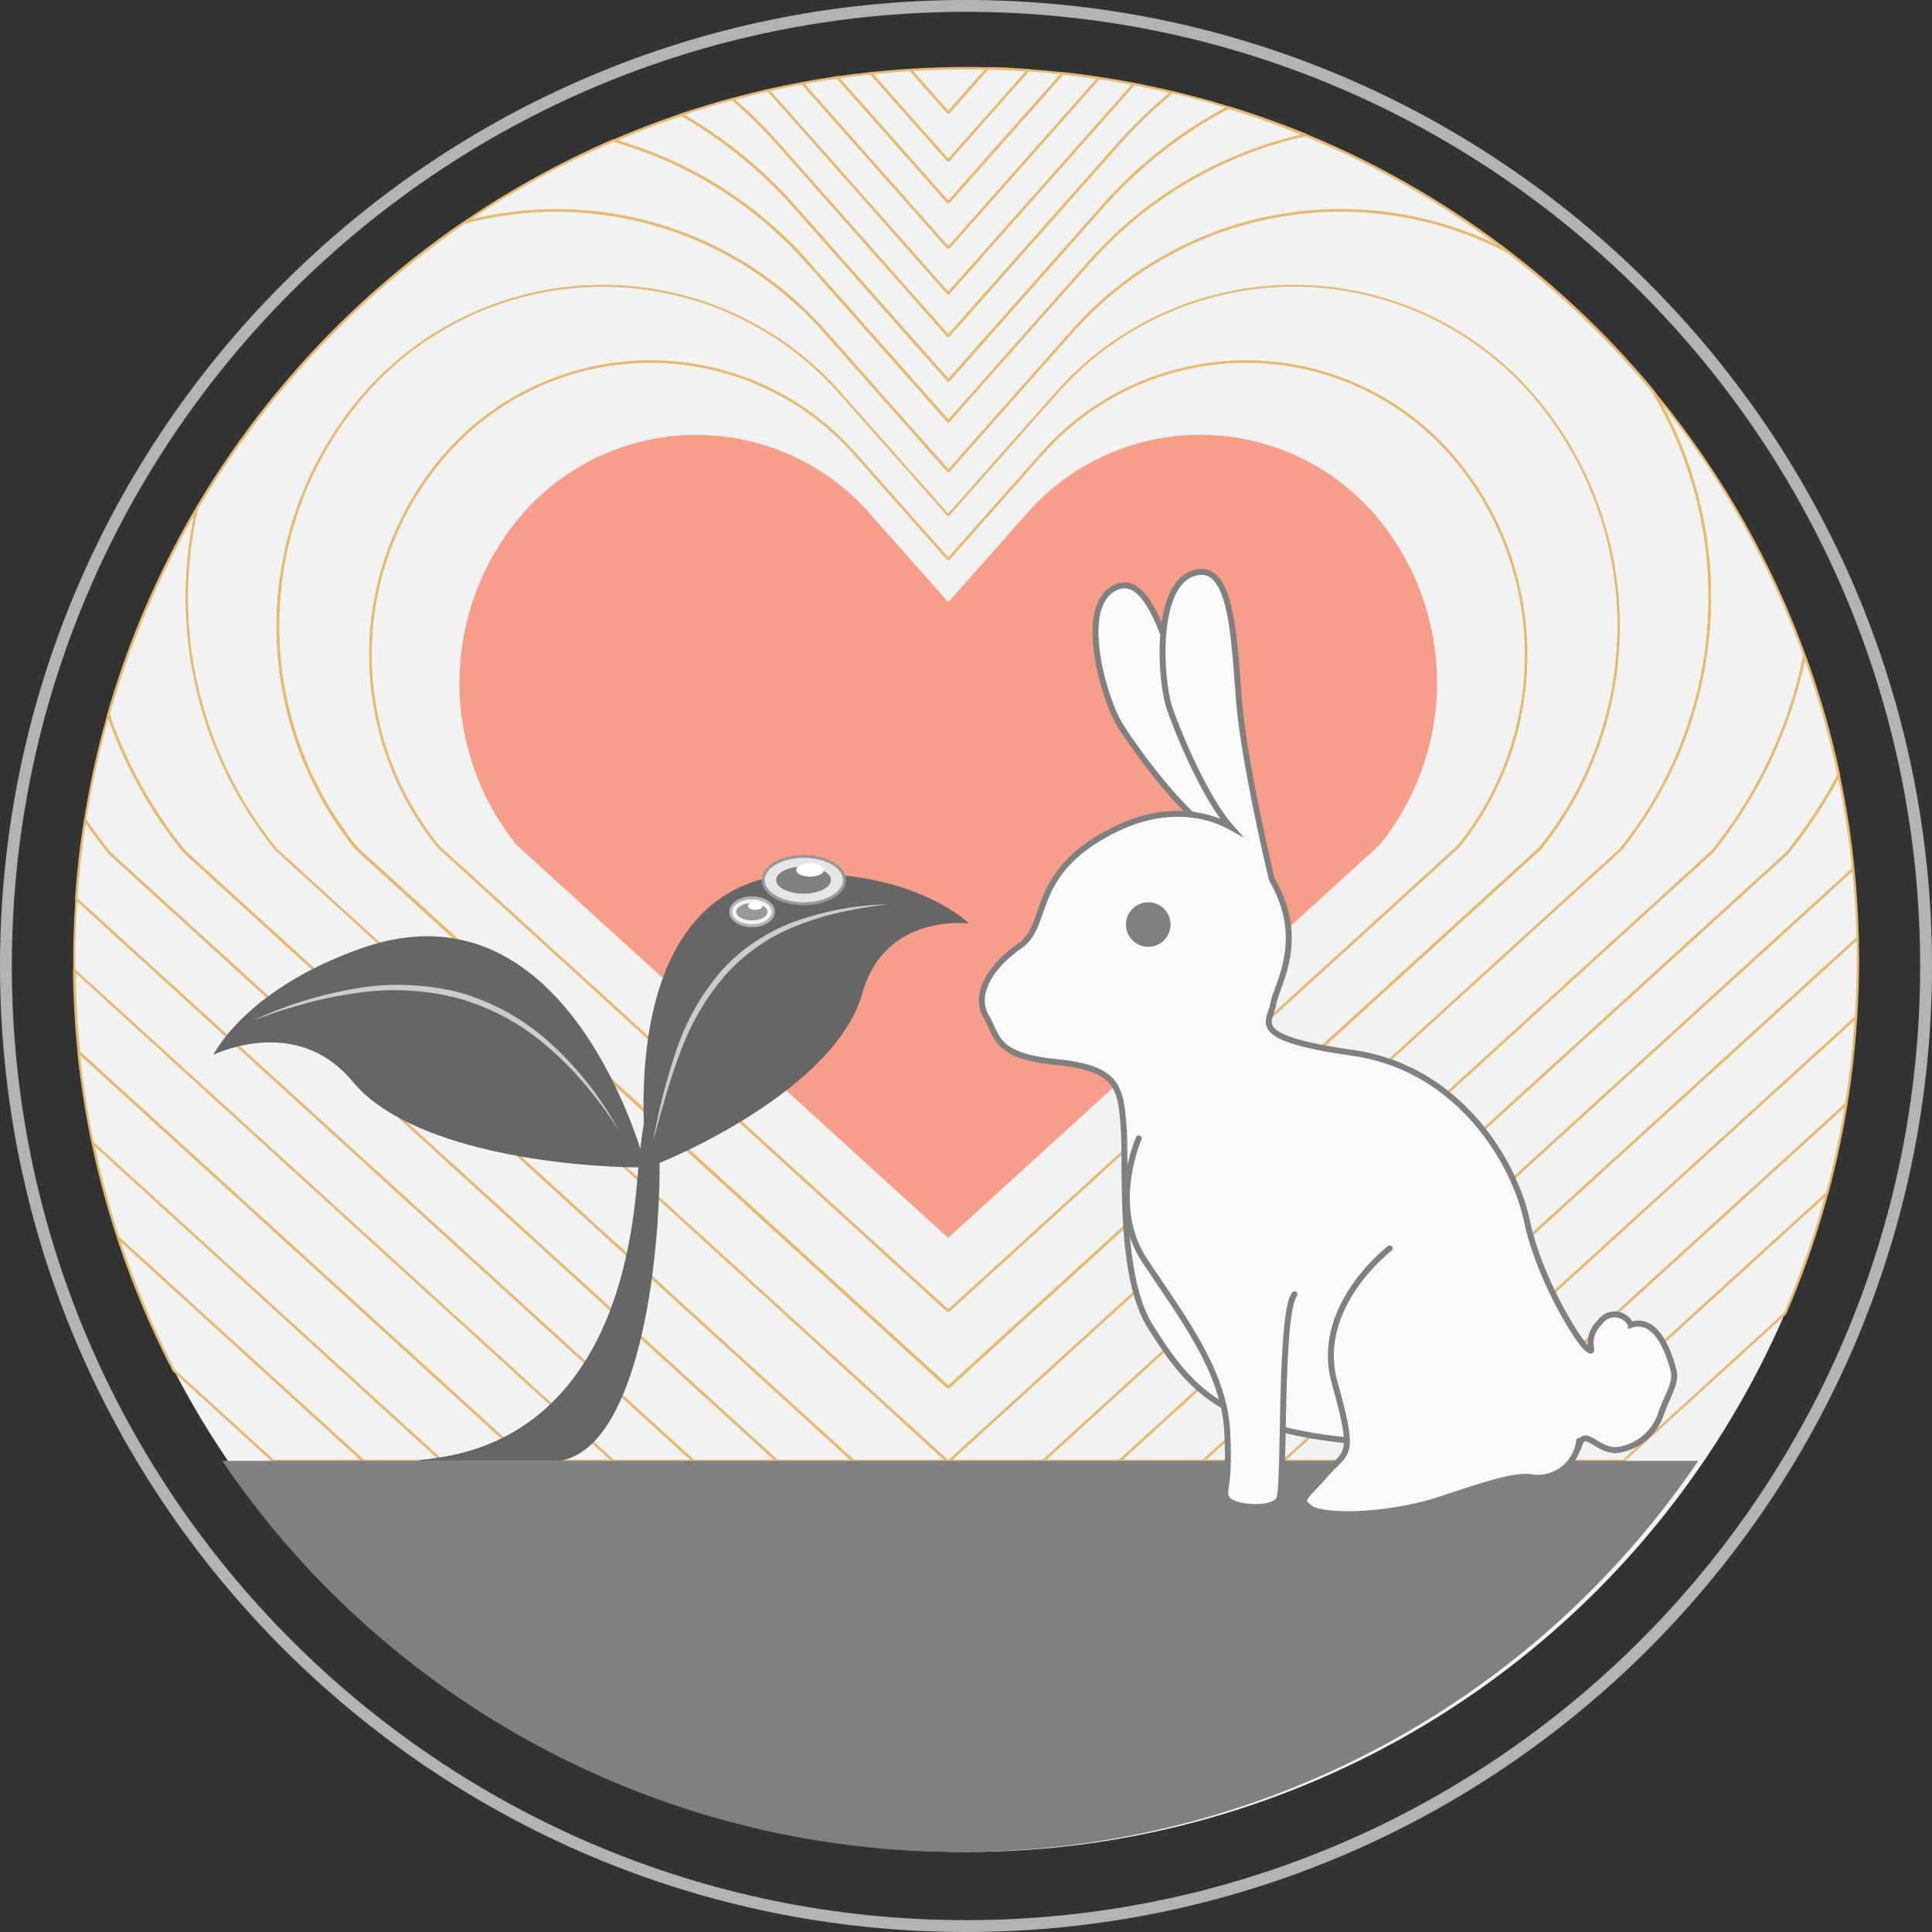 <svg id="el_-E889I51c" data-name="Layer 1" xmlns="http://www.w3.org/2000/svg" viewBox="0 0 326 326" height="326" width="326"><rect x="0" y="0" width="326" height="326" fill="#333333" stroke="none"/><style>@-webkit-keyframes el_67UJJjluCgS_WY_BlNjR6_Animation{20%{-webkit-transform: rotate(0deg);transform: rotate(0deg);}40%{-webkit-transform: rotate(20deg);transform: rotate(20deg);}60%{-webkit-transform: rotate(-20deg);transform: rotate(-20deg);}80%{-webkit-transform: rotate(0deg);transform: rotate(0deg);}0%{-webkit-transform: rotate(0deg);transform: rotate(0deg);}100%{-webkit-transform: rotate(0deg);transform: rotate(0deg);}}@keyframes el_67UJJjluCgS_WY_BlNjR6_Animation{20%{-webkit-transform: rotate(0deg);transform: rotate(0deg);}40%{-webkit-transform: rotate(20deg);transform: rotate(20deg);}60%{-webkit-transform: rotate(-20deg);transform: rotate(-20deg);}80%{-webkit-transform: rotate(0deg);transform: rotate(0deg);}0%{-webkit-transform: rotate(0deg);transform: rotate(0deg);}100%{-webkit-transform: rotate(0deg);transform: rotate(0deg);}}@-webkit-keyframes el_go09F2DlzQ9_BDrtryk6v_Animation{20%{-webkit-transform: rotate(0deg);transform: rotate(0deg);}40%{-webkit-transform: rotate(20deg);transform: rotate(20deg);}60%{-webkit-transform: rotate(-20deg);transform: rotate(-20deg);}80%{-webkit-transform: rotate(0deg);transform: rotate(0deg);}0%{-webkit-transform: rotate(0deg);transform: rotate(0deg);}100%{-webkit-transform: rotate(0deg);transform: rotate(0deg);}}@keyframes el_go09F2DlzQ9_BDrtryk6v_Animation{20%{-webkit-transform: rotate(0deg);transform: rotate(0deg);}40%{-webkit-transform: rotate(20deg);transform: rotate(20deg);}60%{-webkit-transform: rotate(-20deg);transform: rotate(-20deg);}80%{-webkit-transform: rotate(0deg);transform: rotate(0deg);}0%{-webkit-transform: rotate(0deg);transform: rotate(0deg);}100%{-webkit-transform: rotate(0deg);transform: rotate(0deg);}}@-webkit-keyframes el_IQM8MTzZA-o_8A2cVy_Nr_Animation{20%{-webkit-transform: scale(1, 1);transform: scale(1, 1);}40%{-webkit-transform: scale(0.5, 0.5);transform: scale(0.5, 0.5);}60%{-webkit-transform: scale(1, 1);transform: scale(1, 1);}80%{-webkit-transform: scale(0.8, 0.8);transform: scale(0.8, 0.8);}100%{-webkit-transform: scale(1, 1);transform: scale(1, 1);}0%{-webkit-transform: scale(1, 1);transform: scale(1, 1);}}@keyframes el_IQM8MTzZA-o_8A2cVy_Nr_Animation{20%{-webkit-transform: scale(1, 1);transform: scale(1, 1);}40%{-webkit-transform: scale(0.5, 0.5);transform: scale(0.5, 0.5);}60%{-webkit-transform: scale(1, 1);transform: scale(1, 1);}80%{-webkit-transform: scale(0.8, 0.8);transform: scale(0.8, 0.8);}100%{-webkit-transform: scale(1, 1);transform: scale(1, 1);}0%{-webkit-transform: scale(1, 1);transform: scale(1, 1);}}@-webkit-keyframes el_LQ2zzZY_-Zk_Animation{0%{opacity: 0;}10%{opacity: 1;}100%{opacity: 1;}}@keyframes el_LQ2zzZY_-Zk_Animation{0%{opacity: 0;}10%{opacity: 1;}100%{opacity: 1;}}@-webkit-keyframes el_HTwjLEFAp8-_Animation{6.67%{opacity: 0;}16.67%{opacity: 1;}0%{opacity: 0;}100%{opacity: 1;}}@keyframes el_HTwjLEFAp8-_Animation{6.67%{opacity: 0;}16.67%{opacity: 1;}0%{opacity: 0;}100%{opacity: 1;}}@-webkit-keyframes el_fprToiab5rS_Animation{13.33%{opacity: 0;}23.33%{opacity: 1;}0%{opacity: 0;}100%{opacity: 1;}}@keyframes el_fprToiab5rS_Animation{13.33%{opacity: 0;}23.33%{opacity: 1;}0%{opacity: 0;}100%{opacity: 1;}}@-webkit-keyframes el_gvx3KgfajoG_Animation{20%{opacity: 0;}30%{opacity: 1;}0%{opacity: 0;}100%{opacity: 1;}}@keyframes el_gvx3KgfajoG_Animation{20%{opacity: 0;}30%{opacity: 1;}0%{opacity: 0;}100%{opacity: 1;}}@-webkit-keyframes el_Wk12ycXB5T2_Animation{26.67%{opacity: 0;}36.67%{opacity: 1;}0%{opacity: 0;}100%{opacity: 1;}}@keyframes el_Wk12ycXB5T2_Animation{26.67%{opacity: 0;}36.67%{opacity: 1;}0%{opacity: 0;}100%{opacity: 1;}}@-webkit-keyframes el_hs9Nj_VhtA_Animation{33.33%{opacity: 0;}43.33%{opacity: 1;}0%{opacity: 0;}100%{opacity: 1;}}@keyframes el_hs9Nj_VhtA_Animation{33.33%{opacity: 0;}43.33%{opacity: 1;}0%{opacity: 0;}100%{opacity: 1;}}#el_-E889I51c *{-webkit-animation-duration: 1s;animation-duration: 1s;-webkit-animation-timing-function: cubic-bezier(0, 0, 1, 1);animation-timing-function: cubic-bezier(0, 0, 1, 1);}#el_6EamO8j8zq{fill: #f2f2f2;}#el_iEc2jsd3qO{fill: #e8b86b;-webkit-transform: translate(-180.5px, -8.5px);transform: translate(-180.5px, -8.5px);}#el_d70EbcPiib{fill: #e8b86b;-webkit-transform: translate(-180.5px, -8.5px);transform: translate(-180.5px, -8.5px);}#el_LG9FJc4YZL{fill: #e8b86b;-webkit-transform: translate(-180.5px, -8.5px);transform: translate(-180.5px, -8.5px);}#el_FTfxIZ30PZ{fill: #e8b86b;-webkit-transform: translate(-180.5px, -8.5px);transform: translate(-180.5px, -8.5px);}#el_SQOyyvagYU{fill: #e8b86b;-webkit-transform: translate(-180.5px, -8.5px);transform: translate(-180.5px, -8.5px);}#el_QIJZ6U8J6R{fill: #e8b86b;-webkit-transform: translate(-180.5px, -8.5px);transform: translate(-180.5px, -8.5px);}#el_hs9Nj_VhtA{fill: #e8b86b;-webkit-transform: translate(-180.5px, -8.5px);transform: translate(-180.5px, -8.5px);-webkit-animation-name: el_hs9Nj_VhtA_Animation;animation-name: el_hs9Nj_VhtA_Animation;opacity: 1;}#el_qz_AwfPwqc{fill: #e8b86b;-webkit-transform: translate(-180.5px, -8.5px);transform: translate(-180.5px, -8.5px);}#el_xHP0B3HcGN{fill: #e8b86b;-webkit-transform: translate(-180.5px, -8.5px);transform: translate(-180.5px, -8.5px);}#el_5z8-NvlhnW{fill: #e8b86b;-webkit-transform: translate(-180.5px, -8.5px);transform: translate(-180.5px, -8.5px);}#el_9kmwwNnK2C{fill: #e8b86b;-webkit-transform: translate(-180.5px, -8.5px);transform: translate(-180.5px, -8.5px);}#el_RPwktdjg78{fill: #e8b86b;-webkit-transform: translate(-180.5px, -8.5px);transform: translate(-180.5px, -8.5px);}#el_AdOLOX-o0M{fill: #e8b86b;-webkit-transform: translate(-180.5px, -8.5px);transform: translate(-180.5px, -8.5px);}#el_aBgGBxDkTSB{fill: #e8b86b;-webkit-transform: translate(-180.5px, -8.5px);transform: translate(-180.5px, -8.5px);}#el_fHFirIYBl7c{fill: #e8b86b;-webkit-transform: translate(-180.5px, -8.5px);transform: translate(-180.5px, -8.5px);}#el_lGetVRtz_zD{fill: #e8b86b;-webkit-transform: translate(-180.5px, -8.5px);transform: translate(-180.5px, -8.5px);}#el_2Nke_Grwy4r{fill: #e8b86b;-webkit-transform: translate(-180.5px, -8.5px);transform: translate(-180.5px, -8.5px);}#el_V9ap-4Vz53m{fill: #e8b86b;-webkit-transform: translate(-180.5px, -8.5px);transform: translate(-180.5px, -8.5px);}#el_Wk12ycXB5T2{fill: #e8b86b;-webkit-transform: translate(-180.5px, -8.5px);transform: translate(-180.5px, -8.5px);-webkit-animation-name: el_Wk12ycXB5T2_Animation;animation-name: el_Wk12ycXB5T2_Animation;opacity: 1;}#el_RzCK246YV33{fill: #e8b86b;-webkit-transform: translate(-180.5px, -8.5px);transform: translate(-180.5px, -8.5px);}#el_dp5VkWojF-R{fill: #e8b86b;-webkit-transform: translate(-180.5px, -8.5px);transform: translate(-180.5px, -8.5px);}#el_LNhLNmesjrE{fill: #e8b86b;-webkit-transform: translate(-180.5px, -8.5px);transform: translate(-180.5px, -8.5px);}#el_QJ18iZa_cVO{fill: #e8b86b;-webkit-transform: translate(-180.5px, -8.5px);transform: translate(-180.5px, -8.5px);}#el_bai1ea9ko-0{fill: #e8b86b;-webkit-transform: translate(-180.5px, -8.5px);transform: translate(-180.5px, -8.5px);}#el_gvx3KgfajoG{fill: #e8b86b;-webkit-transform: translate(-180.5px, -8.5px);transform: translate(-180.5px, -8.5px);-webkit-animation-name: el_gvx3KgfajoG_Animation;animation-name: el_gvx3KgfajoG_Animation;opacity: 1;}#el_fprToiab5rS{fill: #e8b86b;-webkit-transform: translate(-180.5px, -8.5px);transform: translate(-180.5px, -8.5px);-webkit-animation-name: el_fprToiab5rS_Animation;animation-name: el_fprToiab5rS_Animation;opacity: 1;}#el_HTwjLEFAp8-{fill: #e8b86b;-webkit-transform: translate(-180.5px, -8.5px);transform: translate(-180.5px, -8.5px);-webkit-animation-name: el_HTwjLEFAp8-_Animation;animation-name: el_HTwjLEFAp8-_Animation;opacity: 1;}#el_LQ2zzZY_-Zk{fill: #e8b86b;-webkit-transform: translate(-180.5px, -8.5px);transform: translate(-180.5px, -8.5px);-webkit-animation-name: el_LQ2zzZY_-Zk_Animation;animation-name: el_LQ2zzZY_-Zk_Animation;opacity: 1;}#el_IQM8MTzZA-o{fill: #f79e88;-webkit-transform: translate(-180.5px, -8.5px);transform: translate(-180.5px, -8.5px);}#el_QvCP5gui5Vl{fill: gray;-webkit-transform: translate(-180.5px, -8.5px);transform: translate(-180.5px, -8.5px);}#el_go09F2DlzQ9{fill: #666;-webkit-transform: translate(-180.5px, -8.5px);transform: translate(-180.5px, -8.5px);}#el_8J1IwPIRuH9{fill: #666;-webkit-transform: translate(-180.5px, -8.5px);transform: translate(-180.5px, -8.5px);}#el_s-klLsEIXym{fill: #666;-webkit-transform: translate(-180.5px, -8.5px);transform: translate(-180.5px, -8.5px);}#el_IIkbe2OUaLe{fill: #ccc;-webkit-transform: translate(-180.5px, -8.5px);transform: translate(-180.5px, -8.5px);}#el_67UJJjluCgS{fill: #ccc;-webkit-transform: translate(-180.5px, -8.5px);transform: translate(-180.5px, -8.5px);}#el_QZoTPeGLSnL{fill: #e6e6e6;stroke: #999;stroke-miterlimit: 10;stroke-width: 0.5px;}#el_J0nUIZQUYMX{fill: gray;}#el_aRB7LToB-La{fill: #fff;}#el_3b7aZCSoTJY{fill: #f2f2f2;stroke-miterlimit: 10;stroke-width: 0.5px;stroke: #b3b3b3;}#el_FqxWs8Wx-V8{fill: #999;}#el_EE0EBSCLg7y{fill: #fff;}#el_p2p4acIa1sP{stroke-miterlimit: 10;fill: #f9f9f9;stroke: gray;stroke-linecap: round;-webkit-transform: translate(-180.5px, -8.5px);transform: translate(-180.5px, -8.5px);}#el_jt30cRQJJLQ{stroke-miterlimit: 10;fill: #f9f9f9;stroke: gray;stroke-linecap: round;-webkit-transform: translate(-180.5px, -8.5px);transform: translate(-180.5px, -8.5px);}#el_ztGygyEoWn9{stroke-miterlimit: 10;fill: #f9f9f9;stroke: gray;stroke-linecap: round;-webkit-transform: translate(-180.5px, -8.5px);transform: translate(-180.5px, -8.5px);}#el_suzqcfvYdQC{stroke-miterlimit: 10;fill: #f9f9f9;stroke: gray;stroke-linecap: round;-webkit-transform: translate(-180.5px, -8.5px);transform: translate(-180.5px, -8.5px);}#el_1k74mjedV7S{fill: gray;}#el_LtFZKxl2tg_{fill: #b3b3b3;-webkit-transform: translate(-180.5px, -8.5px);transform: translate(-180.5px, -8.5px);}#el_IQM8MTzZA-o_8A2cVy_Nr{-webkit-animation-name: el_IQM8MTzZA-o_8A2cVy_Nr_Animation;animation-name: el_IQM8MTzZA-o_8A2cVy_Nr_Animation;-webkit-animation-timing-function: cubic-bezier(0.42, 0, 0.58, 1);animation-timing-function: cubic-bezier(0.42, 0, 0.58, 1);-webkit-transform-origin: 50% 50%;transform-origin: 50% 50%;transform-box: fill-box;-webkit-transform: scale(1, 1);transform: scale(1, 1);}#el_go09F2DlzQ9_BDrtryk6v{-webkit-animation-name: el_go09F2DlzQ9_BDrtryk6v_Animation;animation-name: el_go09F2DlzQ9_BDrtryk6v_Animation;-webkit-animation-timing-function: cubic-bezier(0.42, 0, 0.58, 1);animation-timing-function: cubic-bezier(0.42, 0, 0.58, 1);-webkit-transform-origin: 100% 100%;transform-origin: 100% 100%;transform-box: fill-box;-webkit-transform: rotate(0deg);transform: rotate(0deg);}#el_67UJJjluCgS_WY_BlNjR6{-webkit-animation-name: el_67UJJjluCgS_WY_BlNjR6_Animation;animation-name: el_67UJJjluCgS_WY_BlNjR6_Animation;-webkit-animation-timing-function: cubic-bezier(0.42, 0, 0.58, 1);animation-timing-function: cubic-bezier(0.42, 0, 0.58, 1);-webkit-transform-origin: 100% 100%;transform-origin: 100% 100%;transform-box: fill-box;-webkit-transform: rotate(0deg);transform: rotate(0deg);}</style><defs/><title>heart</title><circle id="el_6EamO8j8zq" cx="163" cy="162" r="150.5"/><g id="el_FQKTlWFN2B"><path d="M340.66,27.65h-.3L334,20.43l.14-.33c3.23-.2,6.39-.3,9.39-.3,1.13,0,2.31,0,3.63.05l.15.33Zm-6.12-7.18,6,6.74,6.18-7c-1.14,0-2.19,0-3.19,0C340.64,20.2,337.62,20.29,334.54,20.47Z" id="el_iEc2jsd3qO"/><path d="M340.66,35.73h-.3L327.3,21l.13-.34c2.13-.22,4.37-.41,6.68-.55l.16.07,6.24,7,6.47-7.3.15-.06c2.23,0,4.48.16,6.89.32l.13.33ZM327.86,21,340.51,35.3l13.07-14.76c-2.21-.14-4.3-.24-6.37-.29l-6.55,7.4h-.3L334,20.5C331.91,20.64,329.83,20.81,327.86,21Z" id="el_d70EbcPiib"/><path d="M241.81,255.2H226.6l-.13,0-16.8-15.32a149.72,149.72,0,0,1-9.42-22.44l.32-.21,41.37,37.67Zm-15.13-.4h14.61L200.87,218A149.47,149.47,0,0,0,210,239.62Z" id="el_LG9FJc4YZL"/><path d="M454.42,255.2h-15.2l-.14-.35,49.57-45.14.33.2a150.05,150.05,0,0,1-7.09,20.33l-.05.06-27.28,24.85Zm-14.69-.4h14.61L481.54,230a151.31,151.31,0,0,0,6.88-19.57Z" id="el_FTfxIZ30PZ"/><path d="M255.1,255.2H241.81l-.14,0-41.36-37.67-.06-.09a150.84,150.84,0,0,1-4.28-16l.33-.19,58.94,53.67Zm-13.22-.4h12.71l-58.1-52.91a150.87,150.87,0,0,0,4.12,15.33Z" id="el_SQOyyvagYU"/><path d="M439.22,255.2h-13.3l-.13-.35,66.11-60.21.34.18A149,149,0,0,1,489,209.91l-.06.09-49.57,45.15Zm-12.78-.4h12.7l49.47-45.05c1.28-4.73,2.33-9.58,3.14-14.42Z" id="el_QIJZ6U8J6R"/><path d="M340.66,42.81h-.3l-18.7-21.12.12-.33c1.93-.27,3.83-.51,5.65-.71l.17.07L340.51,35.3l13.34-15.06.17-.07c1.94.14,3.9.31,5.81.51L360,21Zm-18.45-21.1,18.3,20.66L359.41,21c-1.76-.18-3.54-.34-5.32-.46L340.66,35.73h-.3l-13-14.67C325.7,21.24,324,21.46,322.21,21.71Z" id="el_hs9Nj_VhtA"/><path d="M340.66,50.48h-.3L315.73,22.67l.11-.33c1.94-.36,3.94-.69,5.94-1l.18.07,18.55,20.94,19.15-21.62.17-.07c2.1.23,4.16.49,6.12.79l.12.33Zm-24.4-27.81,24.25,27.38,25-28.24c-1.81-.27-3.7-.51-5.63-.72L340.66,42.81h-.3l-18.63-21C319.89,22,318.05,22.34,316.26,22.67Z" id="el_qz_AwfPwqc"/><path d="M425.92,255.2H411.49l-.13-.35L493.55,180l.33.16c-.31,4.9-.86,9.83-1.64,14.65l-.07.12-66.11,60.21ZM412,254.8h13.83l66-60.11c.75-4.63,1.29-9.35,1.6-14.05Z" id="el_xHP0B3HcGN"/><path d="M269.53,255.2H255.1l-.13,0L196,201.48l-.06-.11a153.73,153.73,0,0,1-2.38-15.32l.34-.17,75.74,69Zm-14.35-.4H269l-75-68.27c.52,4.9,1.29,9.84,2.3,14.7Z" id="el_5z8-NvlhnW"/><path d="M284,255.2H269.53l-.13,0-75.74-69-.07-.13c-.46-4.5-.72-9.16-.77-13.86l.34-.15,90.94,82.81Zm-14.35-.4h13.83l-90.21-82.15c.06,4.5.31,9,.75,13.28Z" id="el_9kmwwNnK2C"/><path d="M411.49,255.2H397.06l-.13-.35,96.89-88.23.33.14c0,1.28.05,2.54.05,3.74,0,3.09-.11,6.35-.32,9.67l-.06.13-82.19,74.85Zm-13.91-.4h13.84l82.07-74.74c.21-3.28.31-6.5.31-9.56,0-1.06,0-2.17,0-3.29Z" id="el_RPwktdjg78"/><path d="M340.66,58.16h-.3L310,23.85l.1-.33c1.85-.41,3.79-.81,5.76-1.18l.19.07,24.48,27.64,25.26-28.52.18-.06c1.89.28,3.83.61,5.92,1l.11.33-.15.17-.17.18h0ZM310.5,23.84l30,33.88L371.36,22.9h0l.08-.1c-1.91-.36-3.7-.66-5.44-.92l-25.34,28.6h-.3L315.81,22.76C314,23.09,312.21,23.46,310.5,23.84Z" id="el_AdOLOX-o0M"/><path d="M340.66,65.35h-.3L311.8,33.11A84.23,84.23,0,0,0,304,25.37l.08-.34c2.06-.56,4.09-1.06,6-1.51l.2.07,30.23,34.13L371.36,22.9a1.54,1.54,0,0,1,.17-.19l.15-.17.19-.06c2.23.42,4.4.89,6.47,1.38l.08.34a84.27,84.27,0,0,0-9.2,8.91ZM312.1,32.84l28.41,32.08,28.41-32.08a85.44,85.44,0,0,1,8.94-8.69c-1.91-.44-3.91-.87-5.95-1.26l-.08.09-.17.18-31,35h-.3l-30.3-34.22c-1.79.41-3.66.87-5.54,1.38a84.13,84.13,0,0,1,7.58,7.52Z" id="el_aBgGBxDkTSB"/><path d="M297.49,255.2H284l-.13,0-90.94-82.82-.07-.14v-.62c0-.36,0-.71,0-1.07,0-3.34.12-6.82.36-10.34l.33-.13,104.13,94.82ZM284,254.8H297L193.53,160.6c-.22,3.37-.33,6.7-.33,9.9,0,.36,0,.71,0,1.06v.54Z" id="el_fHFirIYBl7c"/><path d="M397.06,255.2H383.54l-.14-.35L493.09,155l.33.13c.39,3.84.64,7.76.73,11.66l-.06.16L397.2,255.15Zm-13-.4H397l96.76-88.12c-.09-3.72-.32-7.47-.69-11.15Z" id="el_lGetVRtz_zD"/><path d="M383.54,255.2H369.42l-.14-.35L481.9,152.3a84.59,84.59,0,0,0,8.67-13.11l.38.05a150,150,0,0,1,2.47,15.86l-.06.16L383.67,255.15Zm-13.6-.4h13.52L493,155a150.22,150.22,0,0,0-2.34-15.18,84.93,84.93,0,0,1-8.48,12.71Z" id="el_2Nke_Grwy4r"/><path d="M311.61,255.2H297.49l-.14,0L193.22,160.33l-.06-.17c.3-4.48.81-9,1.5-13.33l.36-.08c1.34,2,2.73,3.84,4.13,5.57L311.74,254.85Zm-14.05-.4h13.53L198.85,152.6c-1.32-1.64-2.62-3.38-3.88-5.21-.64,4.17-1.11,8.44-1.4,12.7Z" id="el_V9ap-4Vz53m"/><path d="M340.66,72.86h-.3l-26-29.37a75.22,75.22,0,0,0-19-15.48l0-.36c2.77-.93,5.69-1.81,8.68-2.62l.18,0a83.77,83.77,0,0,1,7.87,7.77l28.41,32.08,28.41-32.08a84.12,84.12,0,0,1,9.25-8.94l.17,0c3.21.76,6.41,1.62,9.5,2.58l0,.36a74.94,74.94,0,0,0-21.2,16.69Zm-44.74-45a75.55,75.55,0,0,1,18.72,15.33l25.87,29.21,25.87-29.21a75.48,75.48,0,0,1,20.88-16.54c-2.91-.89-5.9-1.7-8.91-2.41a83.87,83.87,0,0,0-9.13,8.84L340.66,65.35h-.3L311.8,33.11a82.6,82.6,0,0,0-7.75-7.67C301.25,26.2,298.52,27,295.92,27.89Z" id="el_Wk12ycXB5T2"/><path d="M340.66,79.71h-.3L316.66,53A68.28,68.28,0,0,0,284,32.42l0-.38c3.79-1.63,7.64-3.11,11.44-4.39l.17,0a75.36,75.36,0,0,1,19.1,15.55l25.87,29.21,25.87-29.21a75.37,75.37,0,0,1,21.31-16.77h.15c4.33,1.33,8.69,2.89,13,4.64l0,.38A68.19,68.19,0,0,0,364.36,53Zm-23.7-27,23.55,26.6,23.56-26.6a68.52,68.52,0,0,1,36-21.47c-4-1.64-8.16-3.11-12.24-4.37a74.82,74.82,0,0,0-21.13,16.65l-26,29.37h-.3l-26-29.37a74.83,74.83,0,0,0-18.92-15.43c-3.6,1.21-7.23,2.6-10.81,4.13A68.67,68.67,0,0,1,317,52.68Z" id="el_RzCK246YV33"/><path d="M324.48,255.2H311.61l-.14,0L198.85,152.6c-1.42-1.76-2.82-3.65-4.16-5.63l0-.14a149,149,0,0,1,3.91-17.76H199a76.37,76.37,0,0,0,12.8,23L324.61,254.85Zm-12.8-.4H324L211.45,152.35a77.19,77.19,0,0,1-12.67-22.57,150.05,150.05,0,0,0-3.72,17c1.33,1.95,2.7,3.8,4.09,5.51Z" id="el_dp5VkWojF-R"/><path d="M369.42,255.2H356.55l-.14-.35L469.3,152.05a77,77,0,0,0,15.5-33l.39,0A151.56,151.56,0,0,1,491,139.24l0,.14a85.22,85.22,0,0,1-8.74,13.19L369.55,255.15Zm-12.36-.4h12.28L481.9,152.3a84.59,84.59,0,0,0,8.64-13.05,150.41,150.41,0,0,0-5.49-19.39,77.46,77.46,0,0,1-15.46,32.46Z" id="el_LNhLNmesjrE"/><path d="M340.32,255.2H324.48l-.14,0L211.45,152.35a77.16,77.16,0,0,1-12.88-23.16v-.12A150,150,0,0,1,213.5,94.25l.37.14a67.32,67.32,0,0,0,13.38,57.38L340.46,254.85Zm-15.76-.4h15.25L227,152a67.68,67.68,0,0,1-13.75-56.5A149.2,149.2,0,0,0,199,129.12a76.57,76.57,0,0,0,12.78,22.95Z" id="el_QJ18iZa_cVO"/><path d="M356.55,255.2H340.7l-.13-.35L453.79,151.74a67.63,67.63,0,0,0,5.53-77l.32-.23a150.22,150.22,0,0,1,25.55,44.59v.11a77.48,77.48,0,0,1-15.61,33.15L356.68,255.15Zm-15.33-.4h15.25L469.3,152.05a77,77,0,0,0,15.49-32.91A149.81,149.81,0,0,0,460.87,76.6,68.09,68.09,0,0,1,454.08,152Z" id="el_bai1ea9ko-0"/><path d="M340.66,88.14h-.3L319.51,64.6a60.22,60.22,0,0,0-60.58-18.38l-.16-.36A151.16,151.16,0,0,1,283.93,32h.14A68.77,68.77,0,0,1,317,52.68l23.55,26.6,23.56-26.6a68.5,68.5,0,0,1,36.6-21.61h.12a150.7,150.7,0,0,1,34.29,19.74l-.21.34A60.32,60.32,0,0,0,361.51,64.6ZM319.81,64.33l20.7,23.37,20.7-23.37a60.74,60.74,0,0,1,71.87-14.52A150.47,150.47,0,0,0,400.7,31.48,68.09,68.09,0,0,0,364.36,53l-23.7,26.76h-.3L316.66,53A68.35,68.35,0,0,0,284,32.43a150.24,150.24,0,0,0-24.09,13.13,60.6,60.6,0,0,1,59.87,18.77Z" id="el_gvx3KgfajoG"/><path d="M340.7,255.2h-.38l-.13,0L227,152a67.69,67.69,0,0,1-13.48-57.73l0-.06a152.28,152.28,0,0,1,45.27-48.39l.06,0a60.62,60.62,0,0,1,61,18.49l20.7,23.37,20.7-23.37a60.71,60.71,0,0,1,73.84-13.52,151.35,151.35,0,0,1,24.59,23.66l0,0A68.06,68.06,0,0,1,454.08,152L340.84,255.15Zm-.3-.4h.22L453.79,151.74a67.64,67.64,0,0,0,5.54-77,152.2,152.2,0,0,0-24.49-23.57A60.33,60.33,0,0,0,361.51,64.6L340.66,88.14h-.3L319.51,64.6A60.22,60.22,0,0,0,259,46.21a151.94,151.94,0,0,0-45.11,48.21,67.3,67.3,0,0,0,13.39,57.35Zm.22-12.05-.11,0-.1,0-.05-.07,0,0-.05,0h0l-.07,0v0l-99.72-90.81a59.9,59.9,0,0,1,.25-75.7,53.58,53.58,0,0,1,81.52-1.54l18.2,20.55,18.21-20.55a53.58,53.58,0,0,1,81.52,1.54,59.94,59.94,0,0,1,.27,75.68l0,0-99.73,90.81v0l-.06,0h0l-.06,0,0,0ZM282.21,56.88h-1a53.06,53.06,0,0,0-40.1,19.44,59.5,59.5,0,0,0-.27,75.17l99.68,90.77,99.7-90.78a59.53,59.53,0,0,0-.28-75.16A53.17,53.17,0,0,0,359,74.79L340.66,95.52h-.3L322,74.79A53.11,53.11,0,0,0,282.21,56.88Z" id="el_fprToiab5rS"/><path d="M340.62,242.75l-.11,0-.1,0-.05-.07,0,0-.05,0h0l-.07,0v0l-99.72-90.81a59.9,59.9,0,0,1,.25-75.7,53.58,53.58,0,0,1,81.52-1.54l18.2,20.55,18.21-20.55a53.58,53.58,0,0,1,81.52,1.54,59.94,59.94,0,0,1,.27,75.68l-99.75,90.83v0l-.06,0h0l-.06,0,0,0ZM282.21,56.88h-1a53.06,53.06,0,0,0-40.1,19.44,59.5,59.5,0,0,0-.27,75.17l99.68,90.77,99.71-90.79a59.54,59.54,0,0,0-.29-75.15A53.17,53.17,0,0,0,359,74.79L340.66,95.52h-.3L322,74.79A53.11,53.11,0,0,0,282.21,56.88Zm58.19,173,0,0,0,0,0,0h0l-.06,0L254.32,151.5a51.68,51.68,0,0,1,.21-65.29,46.21,46.21,0,0,1,70.31-1.33l15.67,17.7,15.67-17.7a46.21,46.21,0,0,1,70.31,1.33,51.69,51.69,0,0,1,.23,65.27l0,0-85.94,78.26v0l-.07,0h0l-.05,0,0,0,0,.06-.12,0ZM290.26,69.71h-.87a45.75,45.75,0,0,0-34.55,16.75,51.27,51.27,0,0,0-.23,64.75l85.9,78.23,85.91-78.24a51.27,51.27,0,0,0-.24-64.74,45.79,45.79,0,0,0-69.7-1.32L340.66,103h-.3L324.54,85.15A45.72,45.72,0,0,0,290.26,69.71Z" id="el_HTwjLEFAp8-"/><path d="M340.4,229.91l0,0,0,0,0,0h0l-.06-.06L254.32,151.5a51.68,51.68,0,0,1,.21-65.29,46.19,46.19,0,0,1,34.85-16.89h.88a46.15,46.15,0,0,1,34.58,15.57l15.67,17.7,15.67-17.7a46.21,46.21,0,0,1,70.31,1.33h0a51.69,51.69,0,0,1,.23,65.27l-86,78.29h0l-.07,0h0l-.05,0,0,0,0,.06-.12,0ZM290.26,69.71h-.87a45.75,45.75,0,0,0-34.55,16.75,51.28,51.28,0,0,0-.23,64.76l85.9,78.22,85.92-78.25a51.28,51.28,0,0,0-.25-64.73,45.79,45.79,0,0,0-69.7-1.32L340.66,103h-.3L324.54,85.15A45.72,45.72,0,0,0,290.26,69.71Z" id="el_LQ2zzZY_-Zk"/></g><g id="el_IQM8MTzZA-o_8A2cVy_Nr" data-animator-group="true" data-animator-type="2"><path id="el_IQM8MTzZA-o" d="M413.12,96.09h0A38.91,38.91,0,0,0,353.9,95l-13.39,15.11L327.13,95a38.92,38.92,0,0,0-59.23,1.12h0a43.55,43.55,0,0,0-.19,55l72.77,66.26v.09l0,0,0,0v-.09l72.77-66.26A43.55,43.55,0,0,0,413.12,96.09Z"/></g><path id="el_QvCP5gui5Vl" d="M342.5,321a150.36,150.36,0,0,0,124.55-66H218A150.36,150.36,0,0,0,342.5,321Z"/><g id="el_sTAC0m5H0xX"><g id="el_go09F2DlzQ9_BDrtryk6v" data-animator-group="true" data-animator-type="1"><path d="M216.5,186.5s14-7,23.5,4.5,35.5,14.5,49.5,14.5c0,0-12.5-49.5-48-37C221.79,175.44,216.5,186.5,216.5,186.5Z" id="el_go09F2DlzQ9"/></g><path d="M344,164.32s-14.23-1.83-18,11.79S301.43,201,289.73,205.58c0,0-7.29-49.61,26.87-49.67C335.56,155.87,344,164.32,344,164.32Z" id="el_8J1IwPIRuH9"/><path d="M251,255c2-1,33,1,37-47s10,43-13,47Z" id="el_s-klLsEIXym"/><path d="M290.72,201a104,104,0,0,1,3.83-15.07,40.54,40.54,0,0,1,7.64-13.59,31.44,31.44,0,0,1,13-8.55,49.69,49.69,0,0,1,15.3-2.69,67.32,67.32,0,0,0-7.65,1.22,47.06,47.06,0,0,0-7.38,2.19,31.48,31.48,0,0,0-12.54,8.5,41.47,41.47,0,0,0-7.67,13.19c-.93,2.39-1.72,4.85-2.44,7.33S291.41,198.5,290.72,201Z" id="el_IIkbe2OUaLe"/><g id="el_67UJJjluCgS_WY_BlNjR6" data-animator-group="true" data-animator-type="1"><path d="M223.12,180.72a68.42,68.42,0,0,1,17.15-5.38,42.19,42.19,0,0,1,18,.69A38.63,38.63,0,0,1,273.89,185a55.42,55.42,0,0,1,11,14.22,69.72,69.72,0,0,0-5.27-7.24,53.74,53.74,0,0,0-6.21-6.41A39,39,0,0,0,258,177a42.7,42.7,0,0,0-17.62-.89,64.34,64.34,0,0,0-8.74,1.83C228.76,178.7,225.93,179.68,223.12,180.72Z" id="el_67UJJjluCgS"/></g><ellipse cx="135.64" cy="148.5" rx="6.86" ry="4" id="el_QZoTPeGLSnL"/><ellipse cx="135.59" cy="148.5" rx="4.62" ry="2.29" id="el_J0nUIZQUYMX"/><ellipse cx="136.68" cy="146.79" rx="2.34" ry="1.14" id="el_aRB7LToB-La"/><ellipse cx="126.89" cy="153.85" rx="3.61" ry="2.35" id="el_3b7aZCSoTJY"/><ellipse cx="126.87" cy="153.85" rx="2.63" ry="1.46" id="el_FqxWs8Wx-V8"/><ellipse cx="127.44" cy="152.85" rx="1.23" ry="0.67" id="el_EE0EBSCLg7y"/></g><g id="el_XCvB8SFVAyU"><path d="M393.4,156.13s-8.89-17.64-12.36-27.95-6.65-23.86-12.71-20.33-1.41,18.87,1.16,23,11.14,15.93,16.48,18.39A16,16,0,0,1,393.4,156.13Z" id="el_p2p4acIa1sP"/><path d="M462.9,239.78c-.52-2.06-2.58-9.28-7.22-7.73a3,3,0,0,0-5.16-.52c-3.09,3.09-.51,5.67-2.06,4.64s-8.25-11.86-10.31-21.65-11.35-25.78-29.39-28.36-13.92-5.16-13.41-8.25,5.27-10.09.52-19.6c-.26-.52-.52-1-.78-1.48-1-4.21-4.53-19.65-5.41-28.94-1-10.83-1-24.75-7.73-22.68s-5.68,18-4.13,22.68c1.38,4.14,6,15.24,10.33,20.15-3.06-1.69-10.53-4.45-20.64,1-13.41,7.22-9.8,15.47-14.95,19.08s-7.74,8.25-5.68,11.86,1.55,6.7,11.86,7.73,10.83,4.13,11.35,10.83-1,25.27,4.64,34,10.83,17,34,19.08,37.12,4.64,38.15,1,3.1,1,6.71.52a9,9,0,0,0,7.22-6.19C461.87,243.91,463.41,241.84,462.9,239.78Z" id="el_jt30cRQJJLQ"/><path d="M372.66,200.59s-5.15,11.35,1,20.63,13.4,18.56,13.92,28.87-1,9.8,0,11.35,7.73,2.06,8.76,0,0-30.94,2.58-34.55" id="el_ztGygyEoWn9"/><path d="M415,219.16s-12.9,9.79-9.29,22.68,2.07,11.35-1.54,15.47-4.64,4.13-2.58,5.67,12.89,1.55,22.17-1.54,12.89-4.13,15.47-3.61a7.08,7.08,0,0,0,7.73-6.19" id="el_suzqcfvYdQC"/><circle cx="193.75" cy="156.01" r="3.76" id="el_1k74mjedV7S"/></g><g id="el_H86eUpj9uop"><path d="M343.5,334.5c-89.88,0-163-73.12-163-163s73.12-163,163-163,163,73.12,163,163S433.38,334.5,343.5,334.5Zm0-324c-88.78,0-161,72.22-161,161s72.22,161,161,161,161-72.22,161-161S432.28,10.5,343.5,10.5Z" id="el_LtFZKxl2tg_"/></g><script>(function(){var a=document.querySelector('#el_-E889I51c'),b=a.querySelectorAll('style'),c=function(d){b.forEach(function(f){var g=f.textContent;g&amp;&amp;(f.textContent=g.replace(/transform-box:[^;\r\n]*/gi,'transform-box: '+d))})};c('initial'),window.requestAnimationFrame(function(){return c('fill-box')})})();</script></svg>